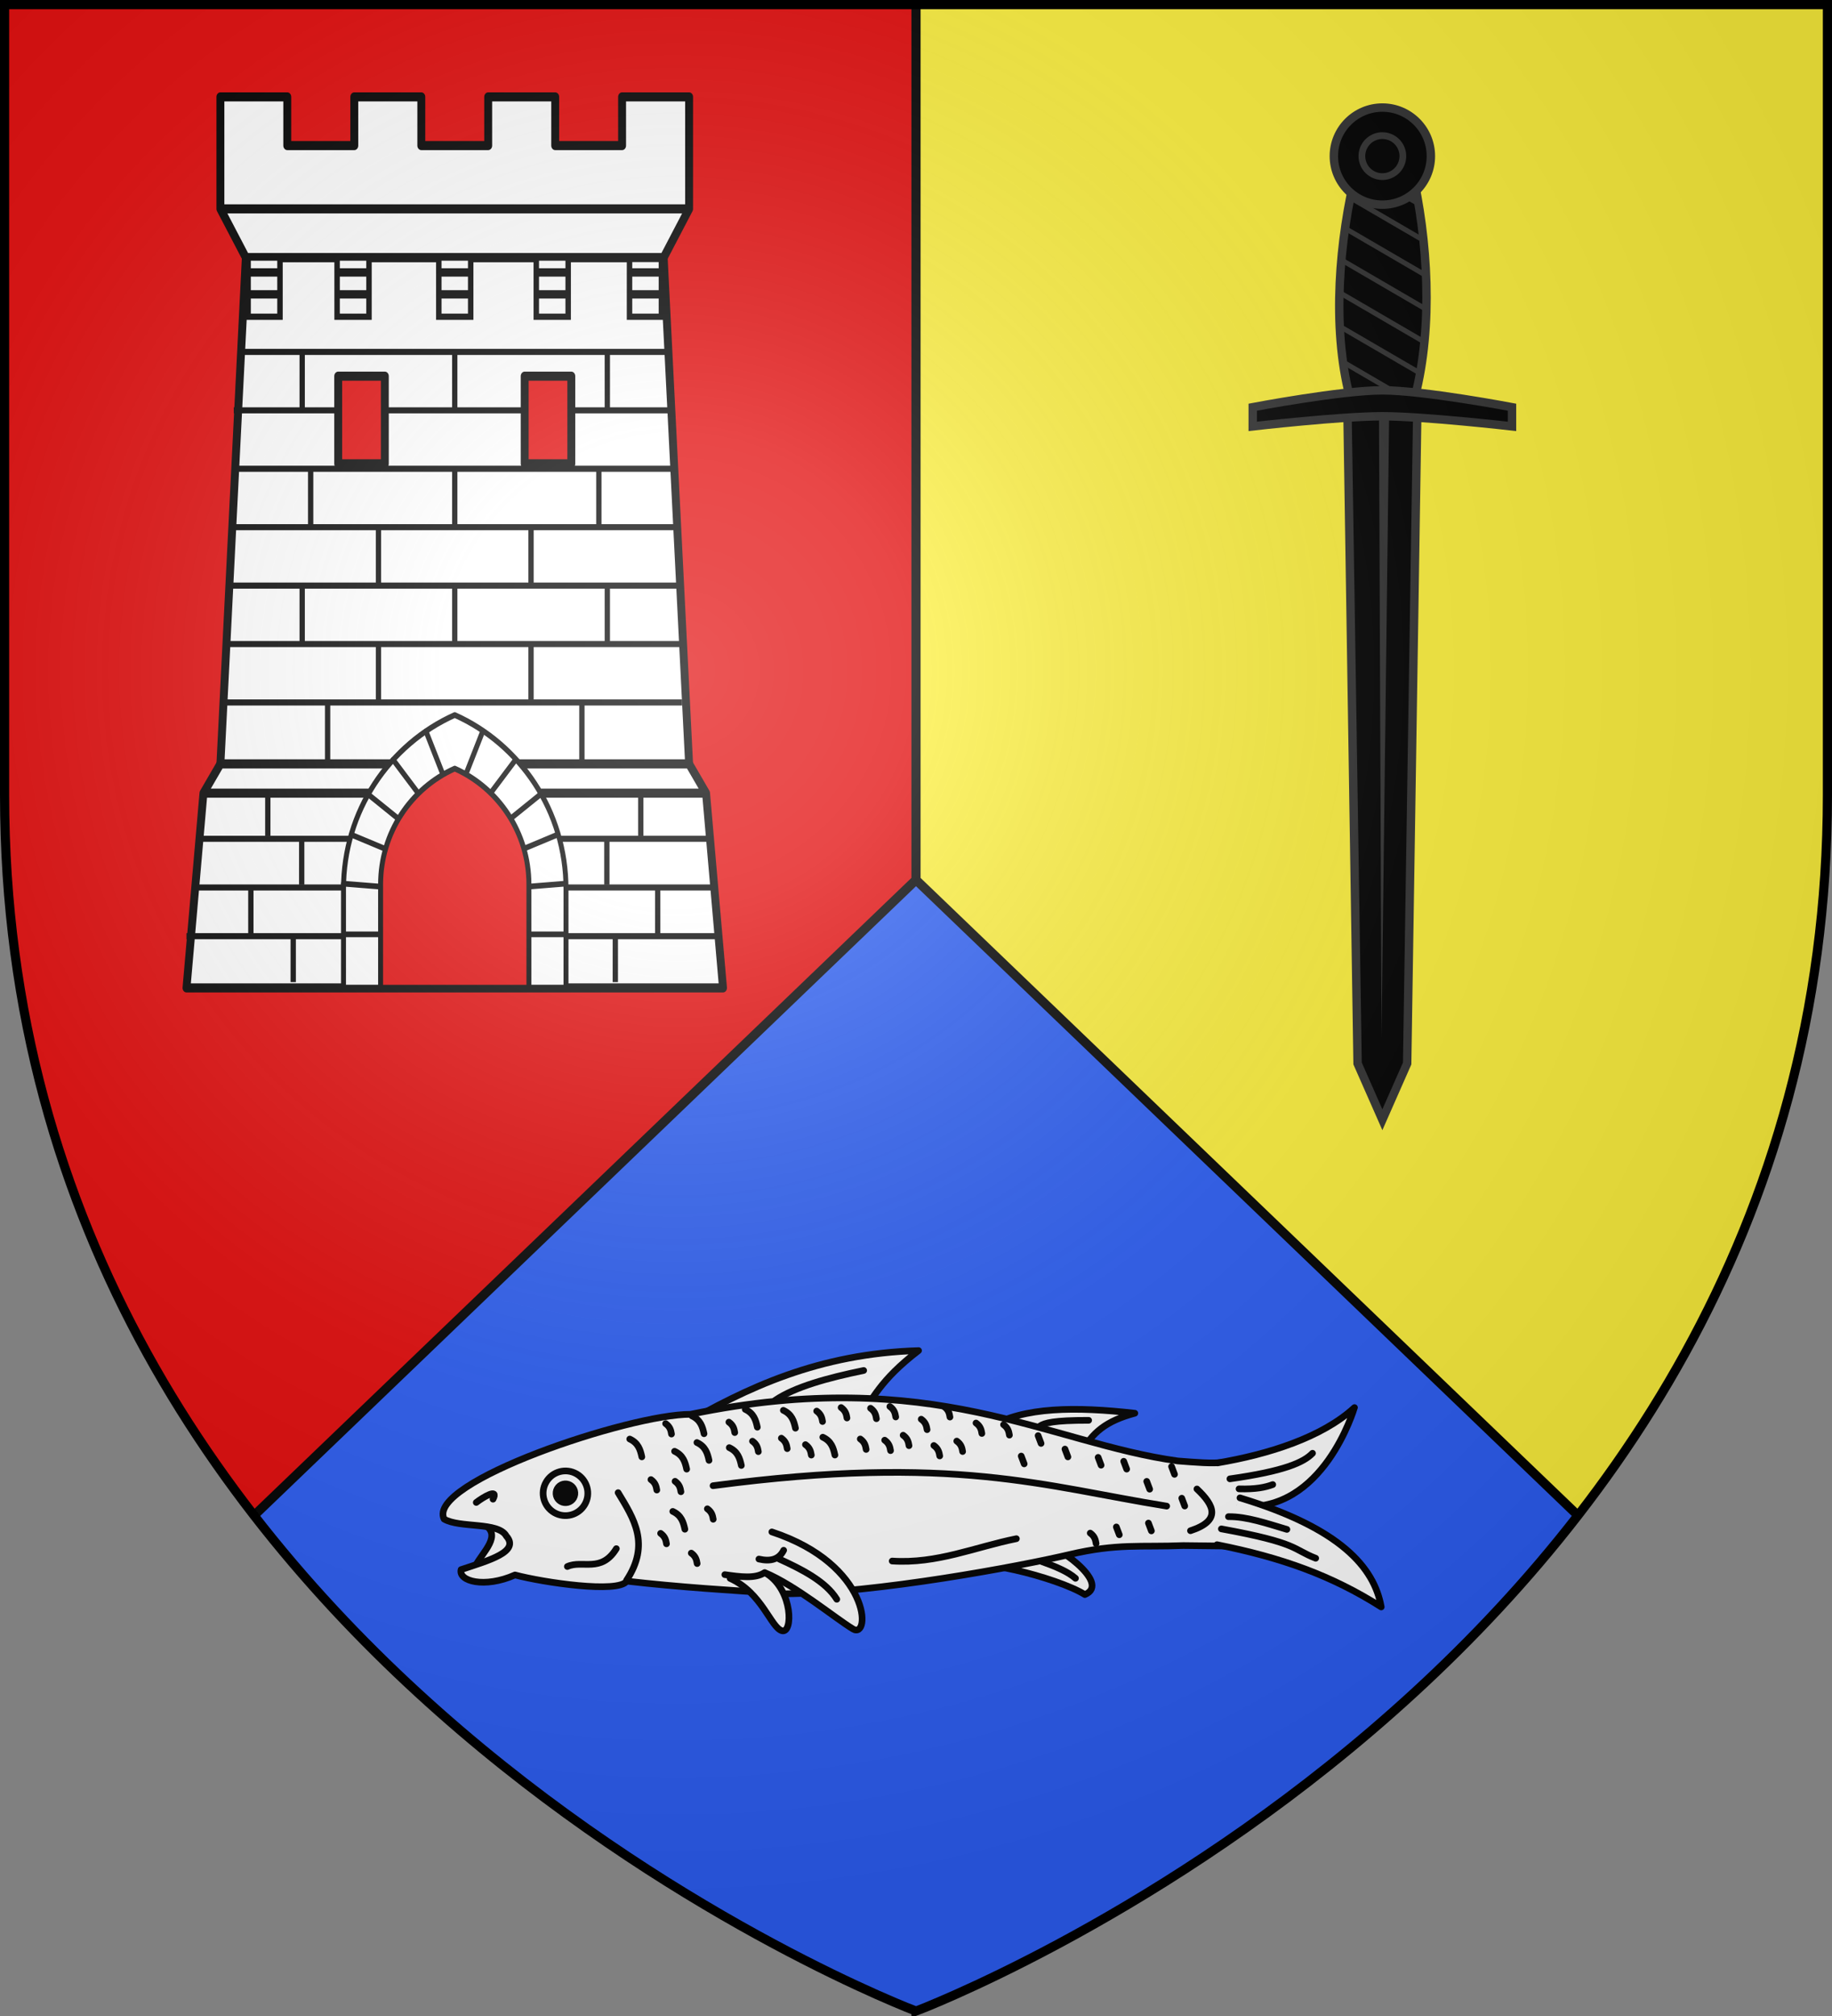 <svg xmlns="http://www.w3.org/2000/svg" xmlns:xlink="http://www.w3.org/1999/xlink" width="600" height="660" version="1"><rect width="100%" height="100%" fill="#808080" stroke="none"/><defs><g id="c"><path id="b" d="M0 0v1h.5z" transform="rotate(18 3.157 -.5)"/><use xlink:href="#b" width="810" height="540" transform="scale(-1 1)"/></g><g id="e"><path id="d" d="M0 0v1h.5z" transform="rotate(18 3.157 -.5)"/><use xlink:href="#d" width="810" height="540" transform="scale(-1 1)"/></g><g id="g"><path id="f" d="M0 0v1h.5z" transform="rotate(18 3.157 -.5)"/><use xlink:href="#f" width="810" height="540" transform="scale(-1 1)"/></g><g id="k"><path id="j" d="M0 0v1h.5z" transform="rotate(18 3.157 -.5)"/><use xlink:href="#j" width="810" height="540" transform="scale(-1 1)"/></g><radialGradient xlink:href="#a" id="P" cx="221.445" cy="226.331" r="300" fx="221.445" fy="226.331" gradientTransform="matrix(1.353 0 0 1.349 -77.63 -85.747)" gradientUnits="userSpaceOnUse"/><linearGradient id="a"><stop offset="0" stop-color="#fff" stop-opacity=".314"/><stop offset=".19" stop-color="#fff" stop-opacity=".251"/><stop offset=".6" stop-color="#6b6b6b" stop-opacity=".125"/><stop offset="1" stop-opacity=".125"/></linearGradient></defs><g stroke-width="3"><path fill="#fcef3c" fill-rule="evenodd" d="M300 658.5s298.5-112.32 298.5-397.772V2.176H1.5v258.552C1.5 546.18 300 658.5 300 658.5"/><path fill="#e20909" fill-rule="evenodd" d="M1.5 1.5v258.54C1.5 545.5 300 657.832 300 657.832V1.5z"/><path fill="#2b5df2" fill-rule="evenodd" d="M300 288.052 83.406 495.958c.942 1.206 1.896 2.4 2.844 3.594a447 447 0 0 0 13 15.625 457 457 0 0 0 3.313 3.75 465 465 0 0 0 6.687 7.375c1.125 1.21 2.275 2.402 3.406 3.593C197.527 619.265 300 657.833 300 657.833s128.224-48.257 216.594-161.875z"/><path fill="none" stroke="#000" d="M83.406 495.958 300 288.052l216.594 207.906M300 288.052V1.5"/><g stroke-width="2.8" transform="matrix(1.388 0 0 1.594 -822.663 -394.311)"><path fill="#fff" stroke="#000" stroke-linejoin="round" stroke-width="1.866" d="m644.703 404.272 6-104h98.594l6 104z"/><path id="z" stroke-width="1.866" d="M699.375 331.462v-12.005h1.25v12.005z"/><path id="n" fill="#fff" stroke="#000" stroke-width="1.288" d="M741.238 300.272h7.524v12.155h-7.524z"/><path id="o" fill="none" stroke="#000" stroke-width="1.717" d="M741.238 307.827h7.524"/><path id="r" fill="none" stroke="#000" stroke-width="1.717" d="M741.238 303.327h7.524"/><path fill="#fff" stroke="#000" stroke-linejoin="round" stroke-width="1.866" d="M644.703 267.272v23h110.594v-23h-15.813v10h-15.781v-10h-15.812v10h-15.782v-10h-15.812v10h-15.813v-10zm0 23 6 10h98.594l6-10z"/><use xlink:href="#n" width="600" height="660" transform="translate(-90)"/><use xlink:href="#o" width="600" height="660" transform="translate(-90)"/><use xlink:href="#r" width="600" height="660" transform="translate(-90)"/><use xlink:href="#n" width="600" height="660" transform="translate(-22)"/><use xlink:href="#o" width="600" height="660" transform="translate(-22)"/><use xlink:href="#r" width="600" height="660" transform="translate(-22)"/><use xlink:href="#n" width="600" height="660" transform="translate(-45)"/><use xlink:href="#o" width="600" height="660" transform="translate(-45)"/><use xlink:href="#r" width="600" height="660" transform="translate(-45)"/><use xlink:href="#n" width="600" height="660" transform="translate(-69)"/><use xlink:href="#o" width="600" height="660" transform="translate(-69)"/><use xlink:href="#r" width="600" height="660" transform="translate(-69)"/><path fill="#fff" stroke="#000" stroke-linejoin="round" stroke-width="1.866" d="m644.703 404.272-4 6h118.594l-4-6zm-8 46 4-40h118.594l4 40z"/><path d="M636.703 439.022H762.68v1.25H636.703zm2.344-10h121.68v1.25h-121.68zm.781-10h120.313v1.25H639.828z"/><g stroke="#000" stroke-linecap="round" stroke-linejoin="round"><path fill="#fff" stroke-width="1.167" d="M700 394.223c-15.446 6.02-26.25 19.743-26.25 35.719v20.28h52.5v-20.28c0-15.976-10.804-29.7-26.25-35.72"/><path fill="none" stroke-width="1.167" d="M682.215 450.272h-8.304m8.304-11h-8.304m8.481-9.805-8.642-.604m9.613-7.23-7.726-2.812m10.853-3.433-6.755-4.753m11.392-.639-5.677-6.586m11.609 2.704-3.844-8.528M717.594 450.272h8.304m-8.304-11h8.304m-8.481-9.805 8.642-.604m-9.613-7.23 7.726-2.812m-10.853-3.433 6.755-4.753m-11.393-.639 5.677-6.586m-11.608 2.704 3.844-8.528"/><path fill="#e20909" stroke-width="1.167" d="M700 405.223c-10.298 4.013-17.5 13.162-17.5 23.812v21.188h35v-21.188c0-10.65-7.202-19.799-17.5-23.812"/></g><path d="M645.82 379.022h107.815v1.25H645.82zm.407-12h106.595v1.25H646.227zm.508-12H752.72v1.25H646.735zm.61-12H752.11v1.25H647.345zm.508-12h103.75v1.25h-103.75zm1.423-12h101.209v1.25h-101.21z"/><path id="u" fill="#e20909" stroke="#000" stroke-linejoin="round" stroke-width="1.866" d="M672.5 324.628h11v18h-11z"/><use xlink:href="#u" width="600" height="660" fill="#e20909" stroke="#000" transform="translate(44)"/><use xlink:href="#z" id="A" width="600" height="660" transform="translate(0 24)"/><use xlink:href="#A" width="600" height="660" transform="translate(0 24)"/><path d="M645.82 391.022h107.815v1.25H645.82z"/><use xlink:href="#z" id="B" width="600" height="660" transform="translate(36)"/><use xlink:href="#z" id="C" width="600" height="660" transform="translate(-36)"/><use xlink:href="#B" id="D" width="600" height="660" transform="translate(-2 24)"/><use xlink:href="#C" id="E" width="600" height="660" transform="translate(2 24)"/><use xlink:href="#D" id="F" width="600" height="660" transform="translate(2 24)"/><use xlink:href="#E" id="G" width="600" height="660" transform="translate(-2 24)"/><use xlink:href="#F" width="600" height="660" transform="translate(-6 24)"/><use xlink:href="#G" width="600" height="660" transform="translate(6 24)"/><use xlink:href="#D" id="H" width="600" height="660" transform="translate(-16 12)"/><use xlink:href="#E" id="I" width="600" height="660" transform="translate(16 12)"/><use xlink:href="#H" width="600" height="660" transform="translate(0 24)"/><use xlink:href="#I" width="600" height="660" transform="translate(0 24)"/><path id="J" stroke-width="1.866" d="M663.262 429.082v-9.204h1.25v9.204z"/><use xlink:href="#J" id="K" width="600" height="660" transform="translate(72)"/><use xlink:href="#J" id="L" width="600" height="660" transform="translate(-2 20)"/><use xlink:href="#K" id="M" width="600" height="660" transform="translate(2 20)"/><use xlink:href="#L" id="N" width="600" height="660" transform="translate(-10 -10)"/><use xlink:href="#M" id="O" width="600" height="660" transform="translate(10 -10)"/><use xlink:href="#N" width="600" height="660" transform="translate(4 -20)"/><use xlink:href="#O" width="600" height="660" transform="translate(-4 -20)"/></g><g fill="#fff" fill-rule="evenodd" stroke="#000" stroke-linecap="round" stroke-linejoin="round" stroke-width="2"><path stroke-width="2.177" d="M155.745 512.592c2.259-4.466 9.068-10.138 2.543-13.641l9.098-.748 2.002 11.156zm66.7-45.482c22.118-12.844 45.75-23.98 78.397-24.951-12.644 9.687-15.174 16.016-20.009 23.11z"/><path fill-opacity=".75" stroke-width="2.177" d="M253.917 458.395c6.505-4.368 17.075-7.281 28.948-9.729"/><path stroke-width="2.177" d="M341.543 505.603c2.834-.998 22.882 12.641 13.766 16.432-9.077-5.657-38.401-12.962-39.772-8.317z"/><path fill-opacity=".75" stroke-width="2.177" d="M341.182 511.222c4.516 1.607 8.619 3.325 11.05 5.49"/><path stroke-width="2.177" d="M324.094 467.248c11.08-6.717 28.307-6.76 47.58-4.581-9.41 2.506-14.075 6.356-17.61 13.086z"/><path fill-opacity=".75" stroke-width="2.177" d="M340.568 466.872c1.528-1.03 4.516-1.906 15.976-1.886"/><path stroke-width="2.177" d="M145.455 497.318c-6.03-11.993 60.777-34.378 80.683-34.297 79.381-16.415 117.23 9.438 159.609 15.27 5.613.427 11.422.966 15.321.403 12.632 8.519 8.521 17.888.594 27.45l-14.129-.158c-13.762.567-21.546-.763-37.247 2.937-15.976 3.765-63.246 12.678-93.19 12.856-17.447-1.083-34.879-2.192-51.823-4.145-2.747 4.063-27.22.464-36.605-2.025-10.001 4.445-18.644 2.025-17.654-1.75 9.066-3.017 19.382-5.838 14.8-11.008-2.558-4.705-15.3-2.515-20.36-5.533"/><g transform="scale(1.089)rotate(-60 732.343 913.02)"><circle cx="853.124" cy="194.017" r="6.718" overflow="visible" style="marker:none"/><circle cx="853.124" cy="194.017" r="2.828" fill="#000" overflow="visible" style="marker:none"/></g><path stroke-width="2.177" d="M205.203 517.37c7.841-11.914 2.361-20.26-2.76-28.7m-16.625 24.175c4.901-2.232 11.088 2.212 16.041-5.848m37.263 9.737c10.462 4.72 13.364 16.17 16.989 17.141 3.625.972 3.58-13.082-4.834-18.567"/><path stroke-width="2.177" d="M252.794 501.52c32.523 10.722 32.467 35.353 26.543 31.767s-18.646-14.181-28.893-18.46c-3.11 2.11-8.101 1.371-13.06.682"/><path fill-opacity=".75" stroke-width="2.177" d="M248.554 510.403c3.717.857 6.565.192 8.104-2.875m-1.501 2.84c7.356 3.36 15.315 7.357 18.9 13.205m-40.528-37.176c78.779-10.43 108.67.289 148.572 6.676m-89.898 17.981c14.688.969 27.206-4.603 40.673-7.312M389.894 501.128c10.106-3.315 7.855-8.26 2.113-13.667"/><path stroke-width="2.177" d="M398.704 478.94c16.646-2.8 34.248-8.328 44.905-18.125-.157.272-10.087 34.698-37.545 32.317"/><path stroke-width="2.177" d="M398.585 505.701c21.04 4.197 37.477 10.036 53.78 20.384-2.31-12.969-13.363-25.76-46.265-35.71"/><path fill-opacity=".75" stroke-width="2.177" d="M400.016 500.528c25.49 4.65 23.232 6.66 30.89 9.613m-28.58-13.612c5.99-.076 12.619 2.233 19.147 4.166m-18.663-16.552c17.924-2.528 24.169-5.402 27.056-8.376m-24.063 11.66c5.373.166 8.565-.485 11.033-1.407M224.889 480.964c-.499-2.298-1.145-4.533-3.96-5.841m9.648-5.744c-.498-2.298-1.145-4.533-3.96-5.841m5.592 14.56c-.498-2.298-1.145-4.533-3.96-5.841m14.55 7.511c-.498-2.298-1.145-4.532-3.96-5.841m9.195-6.69c-.498-2.298-1.145-4.533-3.96-5.841m16.442 6.16c-.498-2.299-1.145-4.534-3.96-5.842m-46.348 15.236c-.498-2.298-1.145-4.533-3.96-5.841m18.056 29.533c-.498-2.298-1.145-4.533-3.96-5.841m53.093-18.452c-.498-2.299-1.145-4.533-3.96-5.842m-35.893 26.863c-.192-1.2-.464-2.39-1.92-3.422m-16.555-6.141c-.191-1.2-.464-2.39-1.92-3.422m9.818 3.982c-.192-1.2-.464-2.39-1.92-3.422m-1.17-15.471c-.192-1.2-.464-2.39-1.92-3.422m.28 39.36c-.192-1.2-.464-2.39-1.92-3.423m11.963 9.888c-.191-1.2-.464-2.39-1.92-3.422m14.236-39.462c-.191-1.2-.464-2.39-1.92-3.422m9.65 9.662c-.192-1.2-.465-2.39-1.92-3.422m11.376 2.438c-.192-1.2-.464-2.39-1.92-3.422m9.81 5.534c-.191-1.2-.464-2.39-1.92-3.422m5.597-7.565c-.191-1.2-.464-2.39-1.92-3.422m9.921 2.264c-.191-1.2-.464-2.39-1.92-3.422m8.2 13.713c-.192-1.2-.465-2.39-1.92-3.422m5.282-6.635c-.192-1.2-.464-2.39-1.92-3.422m6.551 13.873c-.191-1.2-.464-2.39-1.92-3.422m7.966 1.802c-.191-1.2-.464-2.39-1.92-3.422m-2.43-5.977c-.191-1.2-.464-2.39-1.92-3.423m16.328 16.185c-.192-1.2-.464-2.39-1.92-3.423m-2.219-5.188c-.192-1.2-.464-2.39-1.92-3.423m9.409-.697c-.192-1.2-.464-2.39-1.92-3.422m6.07 14.706c-.191-1.2-.463-2.39-1.92-3.422m8.224-2.493c-.191-1.2-.464-2.39-1.92-3.422m10.94 3.963c-.192-1.2-.464-2.39-1.92-3.422m6.758 12.836-.967-2.558m6.498-4.136-.967-2.559m9.755 6.966-.967-2.559m11.839 5.28-.968-2.558m6.929 25.33-.967-2.557m10.915-12.363-.968-2.558m9.104-2.299-.967-2.558m4.31 12.932-.967-2.558m-18.05-9.532-.967-2.559m-9.045 26.931c-.192-1.2-.464-2.39-1.92-3.422m20.03-.722-.968-2.558"/><path stroke-width="2.177" d="M155.98 491.874c2.22-1.72 7.471-4.87 5.49-1.072" overflow="visible" style="marker:none"/></g><g stroke="#313131"><path stroke-width="2.759" d="M444.227 55.578c5.637-22.96 12.771-22.96 18.132 0 5.36 22.96 7.016 51.223 1.104 74.183-5.913 22.96-15.53 22.96-21.443 0s-3.43-51.222 2.207-74.183z"/><path stroke-width="2.759" d="M441.314 135.242h22.855l-3.311 212.932-8.117 18.407-8.116-18.407z"/><path fill="#313131" fill-rule="evenodd" stroke="none" d="m451.633 137.164.825 202.542 2.486-202.542z"/><path fill="#313131" stroke="none" d="M446.695 44.273c-.215.52-.425 1.034-.621 1.552l17.296 10.071c-.172-.738-.353-1.472-.534-2.207zm-3.036 9.278q-.219.826-.43 1.655L465.853 68.4q-.176-1.071-.362-2.139zm-2.293 9.691c-.12.57-.248 1.138-.362 1.708l26.42 15.382q-.099-1.018-.208-2.035zm-1.828 9.985q-.134.87-.259 1.742L468.165 91.8q-.029-.974-.07-1.949zm-1.276 10.295c-.058.6-.121 1.195-.173 1.794l30.041 17.504c.023-.628.036-1.252.052-1.88zm-.707 10.623a164 164 0 0 0-.052 1.88l29.868 17.4c.064-.601.116-1.208.173-1.81zm0 11.037c.022.65.039 1.3.069 1.949l28.282 16.469c.044-.2.093-.405.137-.604.065-.375.128-.745.19-1.12zm.81 11.503q.154 1.038.31 2.086l24.937 14.538c.156-.551.305-1.1.448-1.656z"/><path stroke-width="2.759" d="M410.286 133.307s29.02-5.518 42.455-5.518c13.436 0 42.455 5.518 42.455 5.518v6.279s-29.02-3.311-42.455-3.311c-13.436 0-42.455 3.31-42.455 3.31zM468.628 51.11c.003 8.777-7.11 15.894-15.887 15.894-8.776 0-15.89-7.117-15.887-15.894-.003-8.776 7.11-15.893 15.887-15.893s15.89 7.117 15.887 15.893z"/><path stroke-width="2.207" d="M459.446 51.11a6.705 6.705 0 1 1-13.41 0 6.705 6.705 0 1 1 13.41 0z"/></g></g><path fill="url(#P)" fill-rule="evenodd" d="M300 658.5s298.5-112.32 298.5-397.772V2.176H1.5v258.552C1.5 546.18 300 658.5 300 658.5"/><path fill="none" stroke="#000" stroke-width="3" d="M300 658.397S1.5 545.98 1.5 260.278V1.501h597v258.777c0 285.7-298.5 398.12-298.5 398.12z"/></svg>